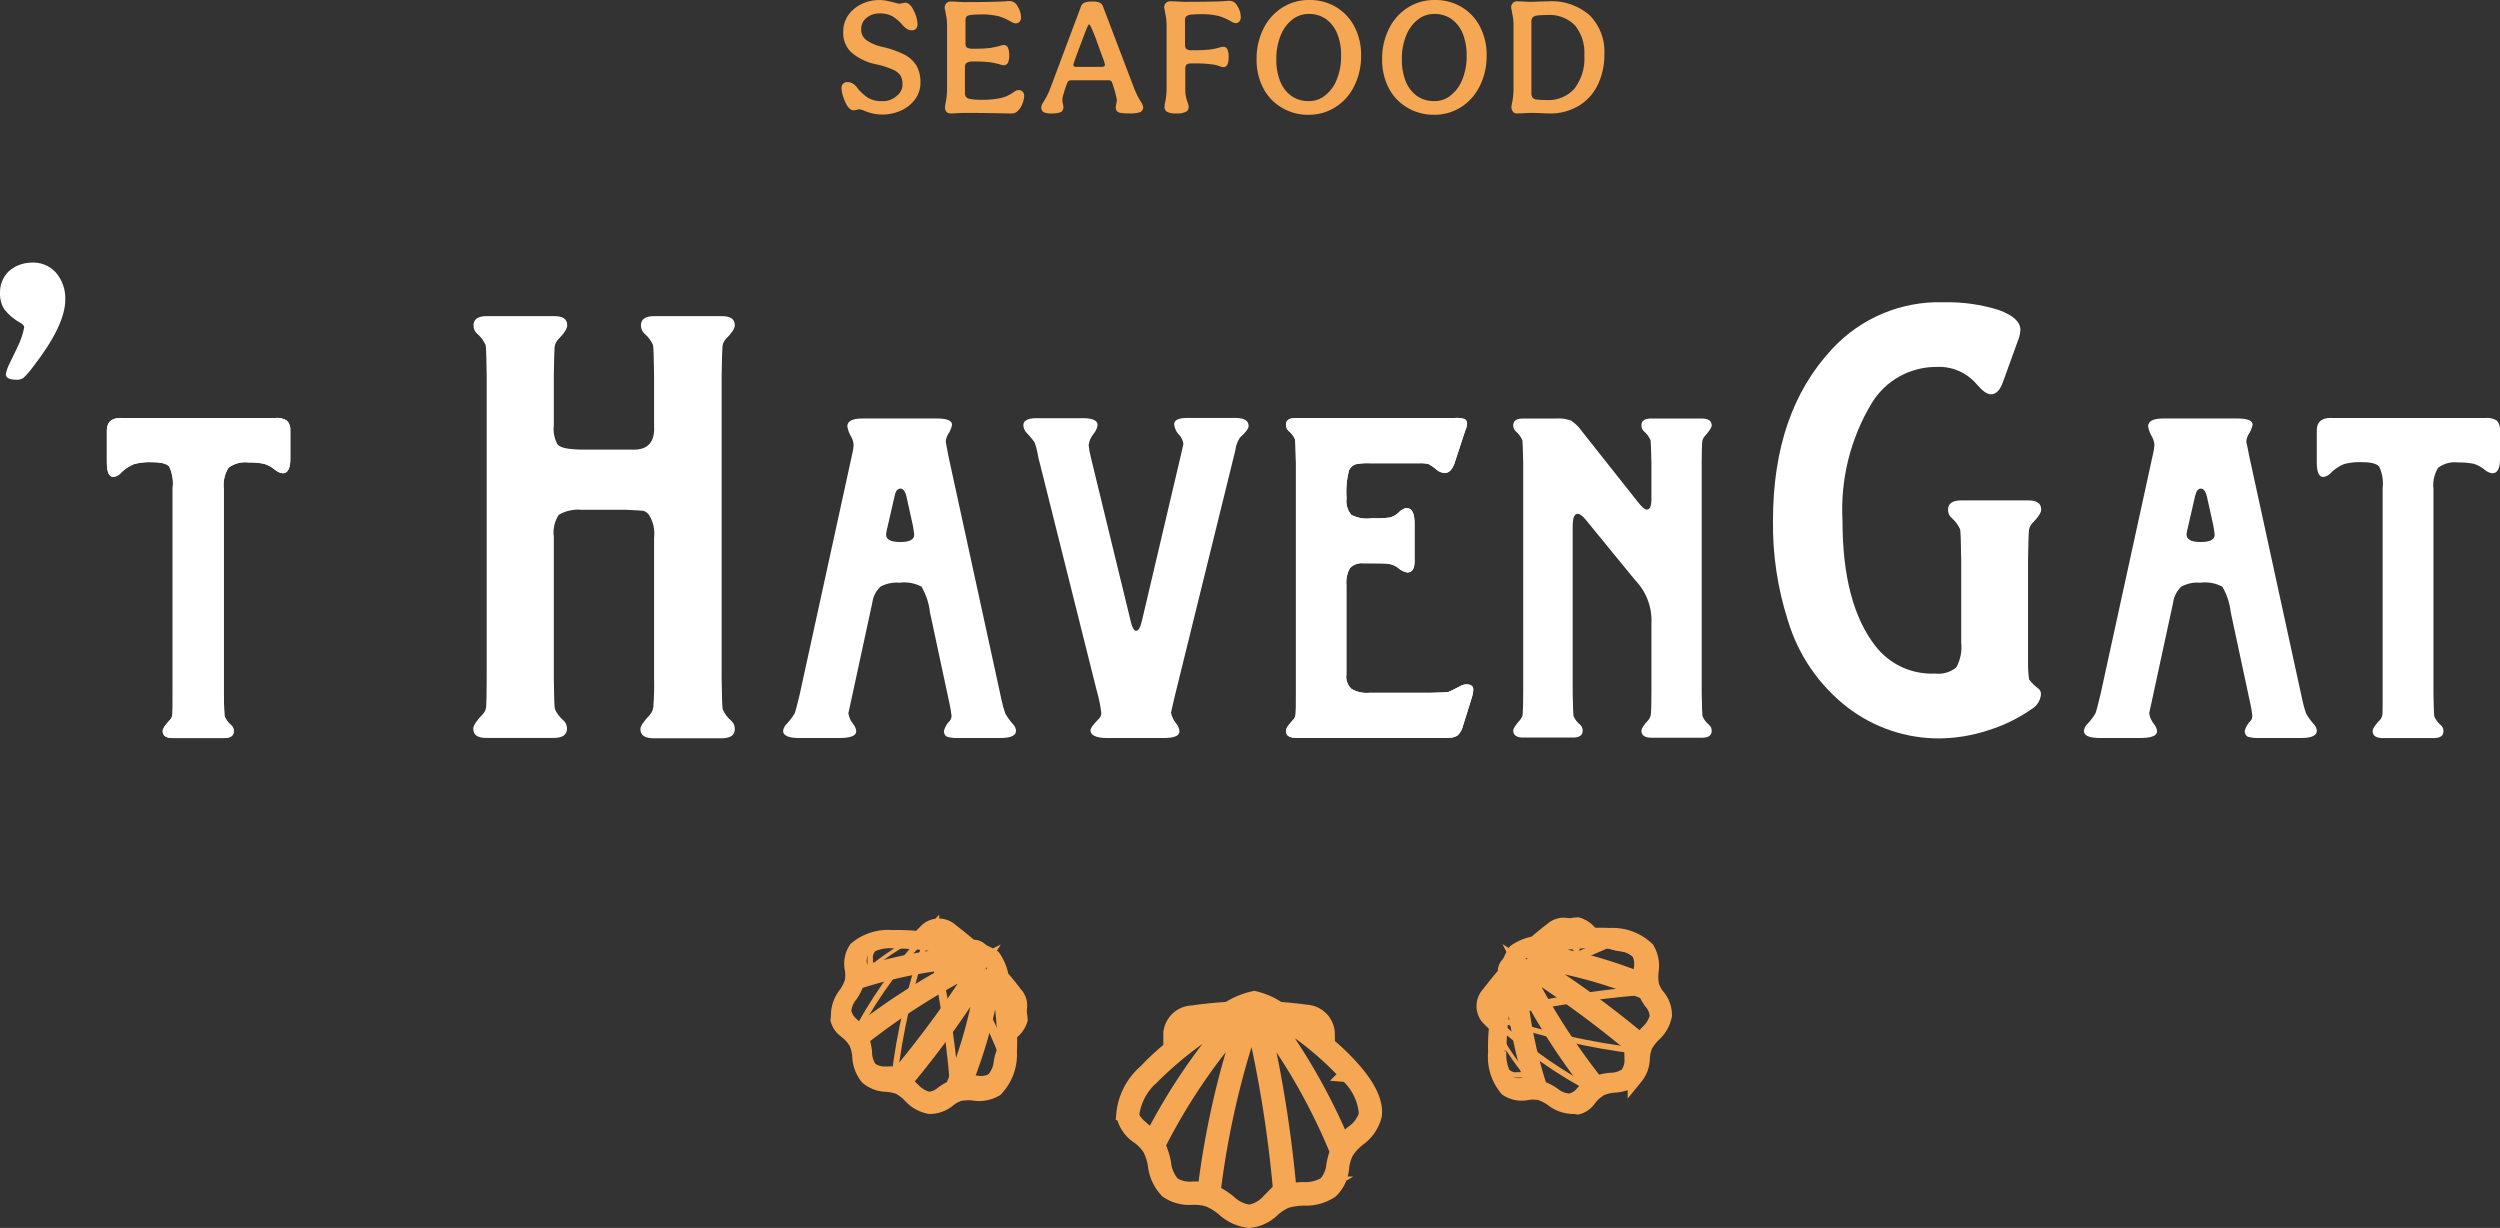 <svg id="HG_Seafood_Logo_wit" xmlns="http://www.w3.org/2000/svg" xmlns:xlink="http://www.w3.org/1999/xlink" width="162.788" height="79.957" viewBox="0 0 162.788 79.957">
  <rect x="0" y="0" width="162.788" height="79.957" fill="#333333" stroke="none"/>
  <defs>
    <clipPath id="clip-path">
      <path id="Path_1000" data-name="Path 1000" d="M689.574,117.134l-1.011,2.794q-.283.771-.771.771c-.257,0-.566-.223-.943-.668a3.2,3.2,0,0,0-2.605-1.114,4.906,4.906,0,0,0-4.2,2.331,13.418,13.418,0,0,0-1.92,7.678c0,3.582.7,6.29,2.125,8.141a4.64,4.64,0,0,0,3.908,1.817,1.842,1.842,0,0,0,1.371-.394,2.71,2.71,0,0,0,.326-1.628v-5.347c-.017-1.2-.034-1.868-.069-2.022a2.086,2.086,0,0,0-.566-.754.687.687,0,0,1-.223-.531c0-.394.291-.6.857-.6h4.353c.583,0,.857.189.857.6q0,.309-.617.926a.87.87,0,0,0-.189.5c-.017.206-.034.84-.051,1.885v6.6a7.294,7.294,0,0,0,.069,1.148,2.891,2.891,0,0,0,.634.617.455.455,0,0,1,.137.377,1.242,1.242,0,0,1-.617.943,10.228,10.228,0,0,1-2.811,1.371,10.45,10.45,0,0,1-3.205.531,9.755,9.755,0,0,1-5.964-2.022,11.207,11.207,0,0,1-3.874-5.639,20.386,20.386,0,0,1-.977-6.513c0-4.73,1.285-8.45,3.873-11.209a9.468,9.468,0,0,1,7.216-3.017,11.171,11.171,0,0,1,3.6.5c.943.343,1.423.771,1.423,1.3a2.121,2.121,0,0,1-.137.634" transform="translate(-673.6 -114.7)"/>
    </clipPath>
    <clipPath id="clip-path-2">
      <path id="Path_1001" data-name="Path 1001" d="M191.575,127.113v-3.239c-.017-1.165-.034-1.834-.069-1.988a2.086,2.086,0,0,0-.566-.754.74.74,0,0,1-.223-.531c0-.394.291-.6.857-.6h4.4c.583,0,.857.189.857.6q0,.309-.617.926a.869.869,0,0,0-.189.5c-.017.206-.034.84-.051,1.851V143.6c.017,1.183.034,1.834.069,2.005a2.087,2.087,0,0,0,.566.754.687.687,0,0,1,.223.531c0,.394-.291.6-.857.6h-4.4c-.6,0-.891-.189-.891-.6q0-.283.617-.926a1.015,1.015,0,0,0,.223-.5,17.769,17.769,0,0,0,.051-1.868v-9.169a2.264,2.264,0,0,0-.36-1.525.784.784,0,0,0-.326-.223c-.1-.017-.48-.034-1.148-.069h-2.879a2.488,2.488,0,0,0-1.491.326,2.087,2.087,0,0,0-.326,1.44v9.2c.017,1.183.034,1.834.069,2.005a2.086,2.086,0,0,0,.566.754.687.687,0,0,1,.223.531c0,.394-.291.6-.857.6h-4.388c-.583,0-.857-.189-.857-.6,0-.189.189-.5.6-.926a.8.8,0,0,0,.24-.5c.017-.206.034-.823.034-1.851V123.873c-.017-1.165-.034-1.834-.069-1.988a2.086,2.086,0,0,0-.566-.754.687.687,0,0,1-.223-.531c0-.394.291-.6.857-.6h4.388c.583,0,.857.189.857.6,0,.206-.189.514-.6.926a.892.892,0,0,0-.223.5c-.017.206-.034.84-.051,1.851v3.239a2.07,2.07,0,0,0,.24,1.234c.154.189.531.291,1.148.326l.36.017h3.325c1.046.051,1.525-.48,1.457-1.577" transform="translate(-179.8 -120)"/>
    </clipPath>
    <clipPath id="clip-path-3">
      <path id="Path_1002" data-name="Path 1002" d="M308.246,161.248l3.479,15.974a6.943,6.943,0,0,0,.24.874,3.665,3.665,0,0,0,.5.7.7.7,0,0,1,.206.428c0,.326-.343.48-1.028.48h-2.725a2.268,2.268,0,0,1-.754-.086.4.4,0,0,1-.189-.377,1.415,1.415,0,0,1,.394-.668.512.512,0,0,0,.1-.343,7.693,7.693,0,0,0-.154-.874l-1.251-5.844a4.25,4.25,0,0,0-.548-1.663,2.408,2.408,0,0,0-1.44-.257,2.2,2.2,0,0,0-1.234.257,1.755,1.755,0,0,0-.531,1.045l-1.405,6.5c-.1.463-.154.686-.154.7a1.553,1.553,0,0,0,.326.72.862.862,0,0,1,.189.446c0,.309-.377.446-1.148.446h-2.554c-.7,0-1.063-.154-1.063-.463a.781.781,0,0,1,.257-.48,3.837,3.837,0,0,0,.5-.668c.051-.12.154-.531.326-1.234l3.411-15.614a3.61,3.61,0,0,0,.1-.617,1.225,1.225,0,0,0-.171-.566,1.8,1.8,0,0,1-.24-.651c0-.343.326-.514.994-.514h4.833c.668,0,.994.137.994.411a1.831,1.831,0,0,1-.291.668,1.158,1.158,0,0,0-.12.446q0,.051.154.823m-3.479,2.674-.463,2.022a3.454,3.454,0,0,0-.1.5c0,.343.308.5.926.5.6,0,.908-.154.908-.48,0-.051-.034-.24-.086-.583l-.394-1.782c-.086-.428-.223-.634-.411-.634s-.326.154-.377.463" transform="translate(-297.5 -158.9)"/>
    </clipPath>
    <clipPath id="clip-path-4">
      <path id="Path_1003" data-name="Path 1003" d="M402.614,160.757,398.638,176.9c-.154.651-.223.977-.223.994a1.549,1.549,0,0,0,.326.686.913.913,0,0,1,.223.514c0,.309-.343.446-1.046.446h-3.634c-.737,0-1.114-.171-1.114-.5,0-.137.171-.377.531-.737a.521.521,0,0,0,.171-.428,9.448,9.448,0,0,0-.309-1.474l-3.685-14.723a4.955,4.955,0,0,1-.154-.686,4.509,4.509,0,0,0-.189-.7,5.334,5.334,0,0,0-.514-.617.756.756,0,0,1-.223-.5q0-.463.874-.463h3c.651,0,.96.154.96.446a1.112,1.112,0,0,1-.257.566,1.5,1.5,0,0,0-.326.737,5.245,5.245,0,0,0,.154.84l2.605,10.712c.1.377.206.548.326.548.154,0,.274-.206.377-.617l2.571-10.935c.086-.394.137-.6.137-.617a1.094,1.094,0,0,0-.326-.651,1.1,1.1,0,0,1-.274-.634q0-.411.874-.411h3.1c.583,0,.874.171.874.531,0,.154-.189.411-.566.754a1.817,1.817,0,0,0-.291.771" transform="translate(-388.8 -158.7)"/>
    </clipPath>
    <clipPath id="clip-path-5">
      <path id="Path_1005" data-name="Path 1005" d="M500.206,159.454l-.72,2.194c-.154.428-.36.634-.651.634a.921.921,0,0,1-.566-.257,2.317,2.317,0,0,0-.48-.326,2.134,2.134,0,0,0-.583-.051H494a3.9,3.9,0,0,0-.96.069.81.81,0,0,0-.411.36,5.315,5.315,0,0,0-.171,1.851,1.372,1.372,0,0,0,.309,1.08,2.2,2.2,0,0,0,1.32.223h.24a5.63,5.63,0,0,0,.943-.051,1.335,1.335,0,0,0,.566-.309.973.973,0,0,1,.5-.309c.377,0,.548.326.548.994v2.468c0,.5-.154.737-.48.737a1.284,1.284,0,0,1-.6-.309,1.383,1.383,0,0,0-.634-.257c-.223-.034-.771-.034-1.628-.034a1.043,1.043,0,0,0-.857.309,1.857,1.857,0,0,0-.24,1.08v5.844a1.1,1.1,0,0,0,.326.943,1.939,1.939,0,0,0,1.183.257h3.993q.977-.026,1.131-.051c.1-.034.377-.171.84-.411a.78.78,0,0,1,.343-.086c.308,0,.463.12.446.377a1.811,1.811,0,0,1-.1.5l-.583,1.868a1.2,1.2,0,0,1-.36.6,1.266,1.266,0,0,1-.72.137h-9.786c-.428,0-.651-.154-.651-.463,0-.137.154-.36.446-.686a.615.615,0,0,0,.189-.394c.017-.154.017-.617.017-1.405V161.614c-.017-.891-.034-1.388-.051-1.508a1.459,1.459,0,0,0-.428-.566.547.547,0,0,1-.171-.394c0-.309.223-.446.651-.446h10.335a1.758,1.758,0,0,1,.651.069.322.322,0,0,1,.154.326,1.009,1.009,0,0,1-.086.36" transform="translate(-488.5 -158.7)"/>
    </clipPath>
    <clipPath id="clip-path-6">
      <path id="Path_1006" data-name="Path 1006" d="M582.853,169.441,579.63,165.5c-.223-.274-.394-.394-.531-.394-.223,0-.326.274-.326.806v10.849c.017.891.034,1.388.051,1.508a1.459,1.459,0,0,0,.429.566.5.5,0,0,1,.171.394c0,.309-.223.446-.651.446h-3.222c-.428,0-.651-.154-.651-.446,0-.137.154-.377.446-.7a.7.7,0,0,0,.171-.394c.017-.154.034-.617.034-1.405V161.831c-.017-.891-.034-1.388-.051-1.508a1.6,1.6,0,0,0-.428-.583.5.5,0,0,1-.171-.394c0-.309.223-.446.651-.446h2.194a2.26,2.26,0,0,1,.926.137,2.722,2.722,0,0,1,.72.72l3.651,4.61q.36.463.565.463c.189,0,.291-.223.291-.651v-2.348c-.017-.891-.034-1.388-.051-1.508a1.6,1.6,0,0,0-.429-.583.5.5,0,0,1-.171-.394c0-.309.223-.446.651-.446h3.274c.428,0,.651.154.651.446,0,.137-.154.377-.446.7a.644.644,0,0,0-.171.377c-.017.154-.034.634-.034,1.405v14.945c.017.891.034,1.388.051,1.508a1.459,1.459,0,0,0,.429.566.5.5,0,0,1,.171.394c0,.309-.223.446-.651.446H583.9c-.428,0-.651-.154-.651-.446,0-.154.154-.394.446-.7a.7.7,0,0,0,.171-.394c.017-.154.034-.617.034-1.405v-4.473a3.774,3.774,0,0,0-1.045-2.828" transform="translate(-574.9 -158.9)"/>
    </clipPath>
    <clipPath id="clip-path-7">
      <path id="Path_1008" data-name="Path 1008" d="M52.546,159.491v1.851c0,.634-.171.943-.5.943a.963.963,0,0,1-.514-.24,2.037,2.037,0,0,0-.7-.377,4.56,4.56,0,0,0-1.011-.086,1.8,1.8,0,0,0-1.3.343,2.138,2.138,0,0,0-.309,1.371v13.283c.017.908.034,1.405.051,1.525a1.6,1.6,0,0,0,.428.583.5.5,0,0,1,.171.394c0,.309-.223.446-.651.446H44.885c-.428,0-.651-.154-.651-.463,0-.137.154-.377.446-.686a.614.614,0,0,0,.189-.394c.017-.154.017-.634.017-1.423V163.244a2.6,2.6,0,0,0-.223-1.388c-.154-.189-.514-.291-1.1-.291a3.927,3.927,0,0,0-1.183.12,2.693,2.693,0,0,0-.823.531.831.831,0,0,1-.531.309c-.291,0-.428-.326-.428-.977v-2.074c.017-.566.36-.823,1.028-.788h9.941a1.191,1.191,0,0,1,.754.171.8.8,0,0,1,.223.634" transform="translate(-40.6 -158.682)"/>
    </clipPath>
    <clipPath id="clip-path-8">
      <path id="Path_1009" data-name="Path 1009" d="M1.971,99.682a1.986,1.986,0,0,1,1.645.617,2.558,2.558,0,0,1,.634,1.8c0,1.1-.7,2.571-2.125,4.4a5.1,5.1,0,0,1-.6.686.7.7,0,0,1-.428.12q-.72,0-.72-.36a2.646,2.646,0,0,1,.24-.686l.514-1.063a5.137,5.137,0,0,0,.446-1.3c0-.1-.086-.206-.24-.291a3.464,3.464,0,0,1-1.063-.891A1.945,1.945,0,0,1,0,101.636a1.9,1.9,0,0,1,.548-1.371,2.233,2.233,0,0,1,1.423-.583" transform="translate(0 -99.679)"/>
    </clipPath>
    <clipPath id="clip-path-9">
      <path id="Path_1010" data-name="Path 1010" d="M802.446,161.248l3.479,15.974a6.929,6.929,0,0,0,.24.874,3.664,3.664,0,0,0,.5.7.7.7,0,0,1,.206.428c0,.326-.343.48-1.028.48h-2.725a2.267,2.267,0,0,1-.754-.086.4.4,0,0,1-.189-.377,1.415,1.415,0,0,1,.394-.668.512.512,0,0,0,.1-.343,7.7,7.7,0,0,0-.154-.874l-1.251-5.844a4.25,4.25,0,0,0-.548-1.663,2.408,2.408,0,0,0-1.44-.257,2.2,2.2,0,0,0-1.234.257,1.754,1.754,0,0,0-.531,1.045l-1.405,6.5c-.1.463-.154.686-.154.7a1.554,1.554,0,0,0,.326.72.862.862,0,0,1,.188.446c0,.309-.377.446-1.148.446h-2.554c-.7,0-1.063-.154-1.063-.463a.781.781,0,0,1,.257-.48,3.837,3.837,0,0,0,.5-.668c.051-.12.154-.531.326-1.234l3.411-15.614a3.61,3.61,0,0,0,.1-.617,1.225,1.225,0,0,0-.171-.566,1.8,1.8,0,0,1-.24-.651c0-.343.326-.514.994-.514h4.816c.669,0,.994.137.994.411a1.831,1.831,0,0,1-.291.668,1.158,1.158,0,0,0-.12.446c.017.034.069.309.171.823m-3.5,2.674-.463,2.022a3.454,3.454,0,0,0-.1.5c0,.343.309.5.926.5.6,0,.908-.154.908-.48,0-.051-.034-.24-.086-.583l-.394-1.782c-.086-.428-.223-.634-.411-.634s-.309.154-.377.463" transform="translate(-791.7 -158.9)"/>
    </clipPath>
    <clipPath id="clip-path-10">
      <path id="Path_1011" data-name="Path 1011" d="M426.983,386.858a2.179,2.179,0,0,0,.977,1.423,2.965,2.965,0,0,1,.72.754,3.441,3.441,0,0,1,.36,1.1,2.883,2.883,0,0,0,.771,1.662,2.513,2.513,0,0,0,1.645.428,3.358,3.358,0,0,1,1.046.137,3.957,3.957,0,0,1,.977.6,2.934,2.934,0,0,0,1.663.771h.017a2.548,2.548,0,0,0,1.508-.72,3.151,3.151,0,0,1,.874-.566,4.621,4.621,0,0,1,1.148-.171,2.9,2.9,0,0,0,1.765-.48,2.353,2.353,0,0,0,.7-1.543,2.823,2.823,0,0,1,.308-.994,3.506,3.506,0,0,1,.771-.84,2.611,2.611,0,0,0,1.046-1.525c.1-.806-.36-1.817-1.388-2.982a14.9,14.9,0,0,0-1.663-1.611l-.017-.823a1.437,1.437,0,0,0-1.371-1.285c-.583-.086-1.183-.137-1.782-.189a4.644,4.644,0,0,0-1.594-.7,5.009,5.009,0,0,0-1.68.7c-.754.051-1.543.12-2.348.24a1.441,1.441,0,0,0-1.388,1.3v1.011a15.2,15.2,0,0,0-1.611,1.491,4.16,4.16,0,0,0-1.457,2.811Zm3.171,4.542a2.468,2.468,0,0,1-.6-1.388,4.634,4.634,0,0,0-.377-1.165,38.054,38.054,0,0,1,5.673-8.313,55.534,55.534,0,0,0-2.571,11.226,4.153,4.153,0,0,0-.806-.051,2.134,2.134,0,0,1-1.32-.309Zm6.187,1.2a2.139,2.139,0,0,1-1.2.617,2.409,2.409,0,0,1-1.354-.668,5.245,5.245,0,0,0-1.011-.634,55.03,55.03,0,0,1,2.605-11.346,79.092,79.092,0,0,1,1.834,11.449,3.7,3.7,0,0,0-.874.583Zm3.788-1.217a2.517,2.517,0,0,1-1.474.36,5.463,5.463,0,0,0-.926.1,81.943,81.943,0,0,0-1.817-11.329,38.992,38.992,0,0,1,4.988,8.741,5.258,5.258,0,0,0-.24.891,2.161,2.161,0,0,1-.531,1.234Zm1.388-7.147a3.833,3.833,0,0,1,1.268,2.588,2.217,2.217,0,0,1-.891,1.217,4.218,4.218,0,0,0-.668.686,39.815,39.815,0,0,0-5-8.638,20.934,20.934,0,0,1,5.3,4.148Zm-2.742-3.565c.428.069.926.309.926.788v.377a20.412,20.412,0,0,0-1.7-1.251c.274.017.531.051.771.086Zm-8.21.857c0-.446.48-.737.96-.788.428-.051.84-.1,1.268-.137-.7.446-1.474.977-2.211,1.543v-.617Zm-1.748,2.845a23.7,23.7,0,0,1,5.6-4.148,38.474,38.474,0,0,0-5.6,8.158,4.792,4.792,0,0,0-.531-.48c-.394-.343-.771-.651-.806-1.063a3.969,3.969,0,0,1,1.337-2.468Z" transform="translate(-426.979 -379.3)"/>
    </clipPath>
    <clipPath id="clip-path-11">
      <path id="Path_1013" data-name="Path 1013" d="M1.155,1.492a1.72,1.72,0,0,0-.24,1.337A2.49,2.49,0,0,1,.9,3.634a2.99,2.99,0,0,1-.411.806,2.177,2.177,0,0,0-.48,1.354A1.93,1.93,0,0,0,.675,6.942a2.958,2.958,0,0,1,.514.651,2.84,2.84,0,0,1,.206.874,2.3,2.3,0,0,0,.5,1.354l.017.017a1.977,1.977,0,0,0,1.234.446,2.789,2.789,0,0,1,.806.171,2.974,2.974,0,0,1,.72.548,2.267,2.267,0,0,0,1.251.72,1.886,1.886,0,0,0,1.251-.463,2.086,2.086,0,0,1,.72-.377,3.038,3.038,0,0,1,.891-.034,2.105,2.105,0,0,0,1.44-.257,3.236,3.236,0,0,0,.891-2.434,13,13,0,0,0-.034-1.817l.446-.463a1.1,1.1,0,0,0-.051-1.474c-.274-.377-.583-.737-.891-1.1a3.17,3.17,0,0,0-.514-1.268,4.074,4.074,0,0,0-1.32-.548Q8.079.9,7.308.309A1.149,1.149,0,0,0,5.8.258L5.234.823A11.836,11.836,0,0,0,3.52.755a3.207,3.207,0,0,0-2.365.737ZM.332,5.571a1.851,1.851,0,0,1,.428-1.1,3.344,3.344,0,0,0,.428-.857,29.3,29.3,0,0,1,7.73-1.423,41.931,41.931,0,0,0-7.61,4.748A5.514,5.514,0,0,0,.9,6.462a1.613,1.613,0,0,1-.566-.891ZM3.04,9.633a1.635,1.635,0,0,1-.994-.309,1.879,1.879,0,0,1-.36-1.114A3.326,3.326,0,0,0,1.48,7.3,43.8,43.8,0,0,1,9.21,2.417a64.911,64.911,0,0,1-5.365,7.37,3.191,3.191,0,0,0-.806-.154Zm2.811,1.645a2.05,2.05,0,0,1-1.028-.617A3.842,3.842,0,0,0,4.24,10.2,61.667,61.667,0,0,0,9.519,2.88a30.436,30.436,0,0,1-2.074,7.644,3.342,3.342,0,0,0-.634.36,1.569,1.569,0,0,1-.96.394ZM10.8,7.936a2.875,2.875,0,0,1-.72,2.108,1.682,1.682,0,0,1-1.148.171,3.53,3.53,0,0,0-.737,0,29.972,29.972,0,0,0,1.954-7.49,16.5,16.5,0,0,1,.651,5.21Zm.326-3.445a.757.757,0,0,1,.069.977l-.223.223a16.848,16.848,0,0,0-.24-1.7c.137.171.257.343.394.5ZM6.056.5a.761.761,0,0,1,.96.086c.274.206.514.411.771.617C7.153,1.063,6.451.926,5.731.84L6.056.5ZM3.623.943A18.581,18.581,0,0,1,9.039,1.8,29.473,29.473,0,0,0,1.412,3.154c0-.189-.017-.377-.034-.566A1.413,1.413,0,0,1,1.515,1.56,2.959,2.959,0,0,1,3.623.943Z" transform="translate(0 0)"/>
    </clipPath>
    <clipPath id="clip-path-12">
      <path id="Path_1015" data-name="Path 1015" d="M1.492,10.627a1.72,1.72,0,0,0,1.337.24,2.49,2.49,0,0,1,.806.017,2.99,2.99,0,0,1,.806.411,2.177,2.177,0,0,0,1.354.48,1.93,1.93,0,0,0,1.148-.668,2.958,2.958,0,0,1,.651-.514,2.84,2.84,0,0,1,.874-.206,2.3,2.3,0,0,0,1.354-.5l.017-.017a1.977,1.977,0,0,0,.446-1.234,2.789,2.789,0,0,1,.171-.806A2.974,2.974,0,0,1,11,7.113a2.267,2.267,0,0,0,.72-1.251,1.886,1.886,0,0,0-.463-1.251,2.086,2.086,0,0,1-.377-.72A3.038,3.038,0,0,1,10.85,3a2.105,2.105,0,0,0-.257-1.44A3.236,3.236,0,0,0,8.159.669,13,13,0,0,0,6.342.7L5.879.258A1.1,1.1,0,0,0,4.405.309c-.377.274-.737.583-1.1.891a3.17,3.17,0,0,0-1.268.514,4.074,4.074,0,0,0-.548,1.32Q.9,3.7.309,4.474A1.149,1.149,0,0,0,.258,5.982l.566.566A11.836,11.836,0,0,0,.755,8.262a3.178,3.178,0,0,0,.737,2.365Zm4.079.823a1.851,1.851,0,0,1-1.1-.428,3.344,3.344,0,0,0-.857-.428,29.3,29.3,0,0,1-1.423-7.73,41.932,41.932,0,0,0,4.748,7.61,5.514,5.514,0,0,0-.48.411,1.43,1.43,0,0,1-.891.566ZM9.633,8.742a1.635,1.635,0,0,1-.309.994,1.879,1.879,0,0,1-1.114.36A3.326,3.326,0,0,0,7.3,10.3a43.8,43.8,0,0,1-4.885-7.73,64.91,64.91,0,0,1,7.37,5.365,4.184,4.184,0,0,0-.154.806Zm1.645-2.811a2.05,2.05,0,0,1-.617,1.028,3.842,3.842,0,0,0-.463.583A61.667,61.667,0,0,0,2.88,2.263a30.436,30.436,0,0,1,7.644,2.074,3.343,3.343,0,0,0,.36.634,1.51,1.51,0,0,1,.394.96ZM7.953.978a2.875,2.875,0,0,1,2.108.72,1.682,1.682,0,0,1,.171,1.148,3.532,3.532,0,0,0,0,.737,29.972,29.972,0,0,0-7.49-1.954A16.43,16.43,0,0,1,7.953.978ZM4.508.669A.757.757,0,0,1,5.485.6l.223.223a16.849,16.849,0,0,0-1.7.24,5,5,0,0,1,.5-.394ZM.5,5.742a.761.761,0,0,1,.086-.96c.206-.274.411-.514.617-.771C1.063,4.645.926,5.348.84,6.068L.5,5.742ZM.943,8.159A18.581,18.581,0,0,1,1.8,2.743,29.473,29.473,0,0,0,3.154,10.37c-.189,0-.377.017-.566.034a1.413,1.413,0,0,1-1.028-.137A3.043,3.043,0,0,1,.943,8.159Z" transform="translate(0 0)"/>
    </clipPath>
  </defs>
  <g id="Group_2807" data-name="Group 2807" transform="translate(0 0)">
    <g id="Group_2784" data-name="Group 2784" transform="translate(115.45 19.676)">
      <g id="Group_2783" data-name="Group 2783" clip-path="url(#clip-path)">
        <rect id="Rectangle_1610" data-name="Rectangle 1610" width="19.196" height="30.096" transform="translate(-0.857 -0.84)" fill="#fff"/>
      </g>
    </g>
    <g id="Group_2786" data-name="Group 2786" transform="translate(30.816 20.584)">
      <g id="Group_2785" data-name="Group 2785" clip-path="url(#clip-path-2)">
        <rect id="Rectangle_1611" data-name="Rectangle 1611" width="18.75" height="29.188" transform="translate(-0.857 -0.84)" fill="#fff"/>
      </g>
    </g>
    <g id="Group_2788" data-name="Group 2788" transform="translate(50.989 27.251)">
      <g id="Group_2787" data-name="Group 2787" clip-path="url(#clip-path-3)">
        <rect id="Rectangle_1612" data-name="Rectangle 1612" width="16.882" height="22.538" transform="translate(-0.84 -0.857)" fill="#fff"/>
      </g>
    </g>
    <g id="Group_2790" data-name="Group 2790" transform="translate(66.637 27.217)">
      <g id="Group_2789" data-name="Group 2789" clip-path="url(#clip-path-4)">
        <rect id="Rectangle_1613" data-name="Rectangle 1613" width="16.402" height="22.538" transform="translate(-0.874 -0.823)" fill="#fff"/>
      </g>
    </g>
    <g id="Group_2792" data-name="Group 2792" transform="translate(83.725 27.217)">
      <path id="Path_1004" data-name="Path 1004" d="M500.206,159.454l-.72,2.194c-.154.428-.36.634-.651.634a.921.921,0,0,1-.566-.257,2.317,2.317,0,0,0-.48-.326,2.134,2.134,0,0,0-.583-.051H494a3.9,3.9,0,0,0-.96.069.81.81,0,0,0-.411.36,5.315,5.315,0,0,0-.171,1.851,1.372,1.372,0,0,0,.309,1.08,2.2,2.2,0,0,0,1.32.223h.24a5.63,5.63,0,0,0,.943-.051,1.335,1.335,0,0,0,.566-.309.973.973,0,0,1,.5-.309c.377,0,.548.326.548.994v2.468c0,.5-.154.737-.48.737a1.284,1.284,0,0,1-.6-.309,1.383,1.383,0,0,0-.634-.257c-.223-.034-.771-.034-1.628-.034a1.043,1.043,0,0,0-.857.309,1.857,1.857,0,0,0-.24,1.08v5.844a1.1,1.1,0,0,0,.326.943,1.939,1.939,0,0,0,1.183.257h3.993q.977-.026,1.131-.051c.1-.034.377-.171.84-.411a.78.78,0,0,1,.343-.086c.308,0,.463.12.446.377a1.811,1.811,0,0,1-.1.5l-.583,1.868a1.2,1.2,0,0,1-.36.6,1.266,1.266,0,0,1-.72.137h-9.786c-.428,0-.651-.154-.651-.463,0-.137.154-.36.446-.686a.615.615,0,0,0,.189-.394c.017-.154.017-.617.017-1.405V161.614c-.017-.891-.034-1.388-.051-1.508a1.459,1.459,0,0,0-.428-.566.547.547,0,0,1-.171-.394c0-.309.223-.446.651-.446h10.335a1.758,1.758,0,0,1,.651.069.322.322,0,0,1,.154.326,1.009,1.009,0,0,1-.086.36" transform="translate(-488.5 -158.7)" fill="#fff"/>
      <g id="Group_2791" data-name="Group 2791" clip-path="url(#clip-path-5)">
        <rect id="Rectangle_1614" data-name="Rectangle 1614" width="13.917" height="22.538" transform="translate(-0.874 -0.823)" fill="#fff"/>
      </g>
    </g>
    <g id="Group_2794" data-name="Group 2794" transform="translate(98.533 27.251)">
      <g id="Group_2793" data-name="Group 2793" clip-path="url(#clip-path-6)">
        <rect id="Rectangle_1615" data-name="Rectangle 1615" width="14.654" height="22.538" transform="translate(-0.84 -0.857)" fill="#fff"/>
      </g>
    </g>
    <g id="Group_2796" data-name="Group 2796" transform="translate(6.959 27.214)">
      <path id="Path_1007" data-name="Path 1007" d="M52.546,159.491v1.851c0,.634-.171.943-.5.943a.963.963,0,0,1-.514-.24,2.037,2.037,0,0,0-.7-.377,4.56,4.56,0,0,0-1.011-.086,1.8,1.8,0,0,0-1.3.343,2.138,2.138,0,0,0-.309,1.371v13.283c.017.908.034,1.405.051,1.525a1.6,1.6,0,0,0,.428.583.5.5,0,0,1,.171.394c0,.309-.223.446-.651.446H44.885c-.428,0-.651-.154-.651-.463,0-.137.154-.377.446-.686a.614.614,0,0,0,.189-.394c.017-.154.017-.634.017-1.423V163.244a2.6,2.6,0,0,0-.223-1.388c-.154-.189-.514-.291-1.1-.291a3.927,3.927,0,0,0-1.183.12,2.693,2.693,0,0,0-.823.531.831.831,0,0,1-.531.309c-.291,0-.428-.326-.428-.977v-2.074c.017-.566.36-.823,1.028-.788h9.941a1.191,1.191,0,0,1,.754.171.8.8,0,0,1,.223.634" transform="translate(-40.6 -158.682)" fill="#fff"/>
      <g id="Group_2795" data-name="Group 2795" clip-path="url(#clip-path-7)">
        <rect id="Rectangle_1616" data-name="Rectangle 1616" width="13.643" height="22.538" transform="translate(-0.84 -0.837)" fill="#fff"/>
      </g>
    </g>
    <g id="Group_2798" data-name="Group 2798" transform="translate(0 17.101)">
      <g id="Group_2797" data-name="Group 2797" clip-path="url(#clip-path-8)">
        <rect id="Rectangle_1617" data-name="Rectangle 1617" width="5.964" height="9.358" transform="translate(-0.857 -0.853)" fill="#fff"/>
      </g>
    </g>
    <g id="Group_2800" data-name="Group 2800" transform="translate(135.691 27.251)">
      <g id="Group_2799" data-name="Group 2799" clip-path="url(#clip-path-9)">
        <rect id="Rectangle_1618" data-name="Rectangle 1618" width="16.882" height="22.538" transform="translate(-0.857 -0.857)" fill="#fff"/>
      </g>
    </g>
    <g id="Group_2802" data-name="Group 2802" transform="translate(73.181 65.026)">
      <g id="Group_2801" data-name="Group 2801" clip-path="url(#clip-path-10)">
        <rect id="Rectangle_1619" data-name="Rectangle 1619" width="18.03" height="16.145" transform="translate(-0.853 -0.874)" fill="#f6a753"/>
      </g>
    </g>
    <path id="Path_1012" data-name="Path 1012" d="M426.983,386.858a2.179,2.179,0,0,0,.977,1.423,2.965,2.965,0,0,1,.72.754,3.441,3.441,0,0,1,.36,1.1,2.883,2.883,0,0,0,.771,1.662,2.513,2.513,0,0,0,1.645.428,3.358,3.358,0,0,1,1.046.137,3.957,3.957,0,0,1,.977.6,2.934,2.934,0,0,0,1.663.771h.017a2.548,2.548,0,0,0,1.508-.72,3.151,3.151,0,0,1,.874-.566,4.621,4.621,0,0,1,1.148-.171,2.9,2.9,0,0,0,1.765-.48,2.353,2.353,0,0,0,.7-1.543,2.823,2.823,0,0,1,.308-.994,3.506,3.506,0,0,1,.771-.84,2.611,2.611,0,0,0,1.046-1.525c.1-.806-.36-1.817-1.388-2.982a14.9,14.9,0,0,0-1.663-1.611l-.017-.823a1.437,1.437,0,0,0-1.371-1.285c-.583-.086-1.183-.137-1.782-.189a4.644,4.644,0,0,0-1.594-.7,5.009,5.009,0,0,0-1.68.7c-.754.051-1.543.12-2.348.24a1.441,1.441,0,0,0-1.388,1.3v1.011a15.2,15.2,0,0,0-1.611,1.491,4.16,4.16,0,0,0-1.457,2.811Zm3.171,4.542a2.468,2.468,0,0,1-.6-1.388,4.634,4.634,0,0,0-.377-1.165,38.054,38.054,0,0,1,5.673-8.313,55.534,55.534,0,0,0-2.571,11.226,4.153,4.153,0,0,0-.806-.051,2.134,2.134,0,0,1-1.32-.309Zm6.187,1.2a2.139,2.139,0,0,1-1.2.617,2.409,2.409,0,0,1-1.354-.668,5.245,5.245,0,0,0-1.011-.634,55.03,55.03,0,0,1,2.605-11.346,79.092,79.092,0,0,1,1.834,11.449,3.7,3.7,0,0,0-.874.583Zm3.788-1.217a2.517,2.517,0,0,1-1.474.36,5.463,5.463,0,0,0-.926.1,81.943,81.943,0,0,0-1.817-11.329,38.992,38.992,0,0,1,4.988,8.741,5.258,5.258,0,0,0-.24.891,2.161,2.161,0,0,1-.531,1.234Zm1.388-7.147a3.833,3.833,0,0,1,1.268,2.588,2.217,2.217,0,0,1-.891,1.217,4.218,4.218,0,0,0-.668.686,39.815,39.815,0,0,0-5-8.638,20.934,20.934,0,0,1,5.3,4.148Zm-2.742-3.565c.428.069.926.309.926.788v.377a20.412,20.412,0,0,0-1.7-1.251c.274.017.531.051.771.086Zm-8.21.857c0-.446.48-.737.96-.788.428-.051.84-.1,1.268-.137-.7.446-1.474.977-2.211,1.543v-.617Zm-1.748,2.845a23.7,23.7,0,0,1,5.6-4.148,38.474,38.474,0,0,0-5.6,8.158,4.792,4.792,0,0,0-.531-.48c-.394-.343-.771-.651-.806-1.063a3.969,3.969,0,0,1,1.337-2.468Z" transform="translate(-353.798 -314.274)" fill="none" stroke="#f6a753" stroke-width="1"/>
    <g id="Group_2804" data-name="Group 2804" transform="translate(52.2 57.861)">
      <g id="Group_2803" data-name="Group 2803" transform="translate(0 8.331) rotate(-45)" clip-path="url(#clip-path-11)">
        <rect id="Rectangle_1620" data-name="Rectangle 1620" width="13.026" height="14.568" transform="translate(-0.611 -1.456)" fill="#f6a753"/>
      </g>
    </g>
    <path id="Path_1014" data-name="Path 1014" d="M319.718,353.288a1.72,1.72,0,0,0-.24,1.337,2.491,2.491,0,0,1-.017.806,2.989,2.989,0,0,1-.411.806,2.177,2.177,0,0,0-.48,1.354,1.93,1.93,0,0,0,.668,1.148,2.959,2.959,0,0,1,.514.651,2.839,2.839,0,0,1,.206.874,2.3,2.3,0,0,0,.5,1.354l.017.017a1.977,1.977,0,0,0,1.234.446,2.788,2.788,0,0,1,.806.171,2.974,2.974,0,0,1,.72.548,2.266,2.266,0,0,0,1.251.72,1.886,1.886,0,0,0,1.251-.463,2.086,2.086,0,0,1,.72-.377,3.038,3.038,0,0,1,.891-.034,2.105,2.105,0,0,0,1.44-.257,3.236,3.236,0,0,0,.891-2.434,13,13,0,0,0-.034-1.817l.446-.463a1.1,1.1,0,0,0-.051-1.474c-.274-.377-.583-.737-.891-1.1a3.17,3.17,0,0,0-.514-1.268,4.073,4.073,0,0,0-1.32-.548q-.668-.591-1.44-1.183a1.149,1.149,0,0,0-1.508-.051l-.566.566a11.832,11.832,0,0,0-1.714-.069,3.206,3.206,0,0,0-2.365.737Zm-.823,4.079a1.85,1.85,0,0,1,.428-1.1,3.345,3.345,0,0,0,.428-.857,29.3,29.3,0,0,1,7.73-1.423,41.931,41.931,0,0,0-7.61,4.748,5.516,5.516,0,0,0-.411-.48,1.613,1.613,0,0,1-.566-.891Zm2.708,4.062a1.635,1.635,0,0,1-.994-.309,1.879,1.879,0,0,1-.36-1.114,3.326,3.326,0,0,0-.206-.908,43.8,43.8,0,0,1,7.73-4.885,64.908,64.908,0,0,1-5.365,7.37,3.192,3.192,0,0,0-.806-.154Zm2.811,1.645a2.05,2.05,0,0,1-1.028-.617,3.846,3.846,0,0,0-.583-.463,61.667,61.667,0,0,0,5.279-7.318,30.436,30.436,0,0,1-2.074,7.644,3.34,3.34,0,0,0-.634.36,1.569,1.569,0,0,1-.96.394Zm4.953-3.342a2.875,2.875,0,0,1-.72,2.108,1.682,1.682,0,0,1-1.148.171,3.524,3.524,0,0,0-.737,0,29.974,29.974,0,0,0,1.954-7.49,16.5,16.5,0,0,1,.651,5.21Zm.326-3.445a.757.757,0,0,1,.069.977l-.223.223a16.857,16.857,0,0,0-.24-1.7c.137.171.257.343.394.5Zm-5.073-3.993a.761.761,0,0,1,.96.086c.274.206.514.411.771.617-.634-.137-1.337-.274-2.057-.36l.326-.343Zm-2.434.446a18.582,18.582,0,0,1,5.416.857,29.471,29.471,0,0,0-7.627,1.354c0-.189-.017-.377-.034-.566a1.413,1.413,0,0,1,.137-1.028,2.959,2.959,0,0,1,2.108-.617Z" transform="translate(-263.964 -291.484)" fill="none" stroke="#f6a753" stroke-width="1"/>
    <g id="Group_2806" data-name="Group 2806" transform="translate(94.195 57.82)">
      <g id="Group_2805" data-name="Group 2805" transform="translate(0 8.295) rotate(-45)" clip-path="url(#clip-path-12)">
        <rect id="Rectangle_1621" data-name="Rectangle 1621" width="14.568" height="13.026" transform="translate(-1.439 -0.634)" fill="#f6a753"/>
      </g>
    </g>
    <path id="Path_1016" data-name="Path 1016" d="M565.388,362.123a1.72,1.72,0,0,0,1.337.24,2.491,2.491,0,0,1,.806.017,2.99,2.99,0,0,1,.806.411,2.176,2.176,0,0,0,1.354.48,1.93,1.93,0,0,0,1.148-.668,2.956,2.956,0,0,1,.651-.514,2.84,2.84,0,0,1,.874-.206,2.3,2.3,0,0,0,1.354-.5l.017-.017a1.977,1.977,0,0,0,.446-1.234,2.792,2.792,0,0,1,.171-.806,2.974,2.974,0,0,1,.549-.72,2.267,2.267,0,0,0,.72-1.251,1.885,1.885,0,0,0-.463-1.251,2.087,2.087,0,0,1-.377-.72,3.038,3.038,0,0,1-.034-.891,2.105,2.105,0,0,0-.257-1.44,3.236,3.236,0,0,0-2.434-.891,13.006,13.006,0,0,0-1.817.034l-.463-.446a1.1,1.1,0,0,0-1.474.051c-.377.274-.737.583-1.1.891a3.169,3.169,0,0,0-1.268.514,4.073,4.073,0,0,0-.549,1.32q-.591.668-1.183,1.44a1.149,1.149,0,0,0-.051,1.508l.566.566a11.837,11.837,0,0,0-.069,1.714,3.179,3.179,0,0,0,.737,2.365Zm4.079.823a1.851,1.851,0,0,1-1.1-.428,3.346,3.346,0,0,0-.857-.428,29.3,29.3,0,0,1-1.423-7.73,41.932,41.932,0,0,0,4.748,7.61,5.506,5.506,0,0,0-.48.411,1.43,1.43,0,0,1-.891.566Zm4.062-2.708a1.634,1.634,0,0,1-.308.994,1.879,1.879,0,0,1-1.114.36,3.326,3.326,0,0,0-.908.206,43.8,43.8,0,0,1-4.885-7.73,64.9,64.9,0,0,1,7.37,5.365,4.19,4.19,0,0,0-.154.806Zm1.645-2.811a2.05,2.05,0,0,1-.617,1.028,3.837,3.837,0,0,0-.463.583,61.669,61.669,0,0,0-7.318-5.279,30.435,30.435,0,0,1,7.644,2.074,3.341,3.341,0,0,0,.36.634,1.509,1.509,0,0,1,.394.96Zm-3.325-4.953a2.875,2.875,0,0,1,2.108.72,1.683,1.683,0,0,1,.171,1.148,3.52,3.52,0,0,0,0,.737,29.976,29.976,0,0,0-7.49-1.954,16.43,16.43,0,0,1,5.21-.651Zm-3.445-.309a.757.757,0,0,1,.977-.069l.223.223a16.83,16.83,0,0,0-1.7.24,5,5,0,0,1,.5-.394Zm-4.011,5.073a.761.761,0,0,1,.086-.96c.206-.274.411-.514.617-.771-.137.634-.274,1.337-.36,2.057l-.343-.326Zm.446,2.417a18.581,18.581,0,0,1,.857-5.416,29.475,29.475,0,0,0,1.354,7.627c-.188,0-.377.017-.566.034a1.413,1.413,0,0,1-1.028-.137,3.043,3.043,0,0,1-.617-2.108Z" transform="translate(-467.249 -291.236)" fill="none" stroke="#f6a753" stroke-width="1"/>
    <path id="Path_1017" data-name="Path 1017" d="M322.322,6.481a1.586,1.586,0,0,1-.908-.223,3.008,3.008,0,0,1-.7-.651.857.857,0,0,0-.291-.274.675.675,0,0,0-.343-.086.354.354,0,0,0-.377.377,1.658,1.658,0,0,0,.069.446,3.584,3.584,0,0,0,.189.514c.154.326.343.5.531.5a1.266,1.266,0,0,0,.206-.034,1.436,1.436,0,0,1,.171-.034.771.771,0,0,1,.137.034.8.8,0,0,1,.154.051,3.047,3.047,0,0,0,1.148.257,2.958,2.958,0,0,0,1.3-.274,2.314,2.314,0,0,0,.908-.754,1.81,1.81,0,0,0,.326-1.063A2.214,2.214,0,0,0,324.6,4.2a2.041,2.041,0,0,0-.754-.72,6.316,6.316,0,0,0-1.423-.514,2.879,2.879,0,0,1-1.114-.463.839.839,0,0,1-.326-.7.919.919,0,0,1,.343-.737,1.3,1.3,0,0,1,.857-.291,1.647,1.647,0,0,1,.84.189,2.683,2.683,0,0,1,.651.566,1.248,1.248,0,0,0,.291.257.61.61,0,0,0,.326.086.349.349,0,0,0,.257-.1.4.4,0,0,0,.1-.291,1.487,1.487,0,0,0-.069-.446,2.327,2.327,0,0,0-.189-.48c-.154-.309-.343-.48-.531-.48a1.266,1.266,0,0,0-.206.034,1.436,1.436,0,0,1-.171.034,1.44,1.44,0,0,1-.309-.069c-.189-.051-.36-.086-.514-.12a2.168,2.168,0,0,0-.48-.051,2.525,2.525,0,0,0-1.2.274,2.258,2.258,0,0,0-.857.737,1.884,1.884,0,0,0-.309,1.063,1.743,1.743,0,0,0,.514,1.32,3.522,3.522,0,0,0,1.628.788,5.773,5.773,0,0,1,1.08.343,1.212,1.212,0,0,1,.5.377,1.126,1.126,0,0,1,.137.583.91.91,0,0,1-.377.754,1.337,1.337,0,0,1-.977.343Zm4.508.806.428-.017c.206-.017.36-.017.463-.017,1.165,0,2.108.017,2.811.034h.291a.505.505,0,0,0,.36-.171,1.186,1.186,0,0,0,.291-.446,1.487,1.487,0,0,0,.12-.514.4.4,0,0,0-.1-.291.362.362,0,0,0-.274-.1.5.5,0,0,0-.257.1,3.307,3.307,0,0,1-.5.291,2.521,2.521,0,0,1-.617.171,5.989,5.989,0,0,1-1.063.069,3.361,3.361,0,0,1-.686-.051.462.462,0,0,1-.291-.137.435.435,0,0,1-.069-.274V4.3c0-.154.034-.257.12-.309a.731.731,0,0,1,.411-.086,8.738,8.738,0,0,1,1.114.051,5.069,5.069,0,0,1,.634.137.774.774,0,0,0,.223.051A.318.318,0,0,0,330.532,4a.957.957,0,0,0,.086-.5,1.21,1.21,0,0,0-.086-.514.318.318,0,0,0-.291-.154.915.915,0,0,0-.223.051c-.154.051-.36.086-.6.137a8.992,8.992,0,0,1-1.148.051A.772.772,0,0,1,327.875,3a.3.3,0,0,1-.1-.257V1.237a.454.454,0,0,1,.051-.24c.034-.051.12-.086.257-.12A5.014,5.014,0,0,1,328.7.843a4.546,4.546,0,0,1,1.251.12,3.742,3.742,0,0,1,.806.36.685.685,0,0,0,.274.1.349.349,0,0,0,.257-.1.4.4,0,0,0,.1-.291,1.309,1.309,0,0,0-.223-.72.592.592,0,0,0-.5-.343,1.3,1.3,0,0,0-.274.017c-.583.034-1.474.051-2.691.051L327.276.02C327.087,0,326.933,0,326.83,0a.389.389,0,0,0-.309.12.419.419,0,0,0-.1.309,2.06,2.06,0,0,0,.051.24,2.568,2.568,0,0,0,.051.291,3.523,3.523,0,0,1,.051.668V5.659a4.729,4.729,0,0,1-.1.977,1.346,1.346,0,0,0-.034.24.419.419,0,0,0,.1.309.353.353,0,0,0,.291.1Zm6.564,0a1.538,1.538,0,0,0,.583-.086.347.347,0,0,0,.171-.343,1.268,1.268,0,0,0-.034-.206,1.322,1.322,0,0,1-.034-.257A1.648,1.648,0,0,1,334.165,6c.051-.171.12-.411.223-.668a.332.332,0,0,1,.086-.154.365.365,0,0,1,.206-.051h2.4a.217.217,0,0,1,.24.154,6.839,6.839,0,0,1,.309,1.114,1.322,1.322,0,0,1-.034.257,1.264,1.264,0,0,0-.034.206.378.378,0,0,0,.069.274.451.451,0,0,0,.257.12,4.083,4.083,0,0,0,.566.034,2.047,2.047,0,0,0,.7-.086.341.341,0,0,0,.189-.343.728.728,0,0,0-.137-.309q-.077-.129-.206-.36a5.338,5.338,0,0,1-.24-.531L336.736.346a.459.459,0,0,0-.223-.274,1.133,1.133,0,0,0-.48-.069,1.376,1.376,0,0,0-.514.069.468.468,0,0,0-.24.291l-1.988,5.3a4,4,0,0,1-.24.531q-.129.231-.206.36a.728.728,0,0,0-.137.309.369.369,0,0,0,.154.343,1.363,1.363,0,0,0,.531.086Zm3.274-3.034h-1.714c-.1,0-.154-.051-.154-.137,0-.051.154-.5.48-1.354.223-.583.343-.926.411-1.063.051-.137.1-.206.137-.206s.069.069.137.206a10.34,10.34,0,0,1,.394.994c.171.463.291.806.377,1.028a3.435,3.435,0,0,1,.12.377c0,.1-.069.154-.189.154Zm4.816,3.034a1.367,1.367,0,0,0,.634-.1.349.349,0,0,0,.189-.326.86.86,0,0,0-.051-.24,2.544,2.544,0,0,1-.171-.977V4.39a.421.421,0,0,1,.086-.291.633.633,0,0,1,.36-.069h.1a8.738,8.738,0,0,1,1.114.051,2.431,2.431,0,0,1,.548.12.707.707,0,0,0,.257.069.275.275,0,0,0,.274-.154,1.176,1.176,0,0,0,.086-.5,1.21,1.21,0,0,0-.086-.514.291.291,0,0,0-.274-.154,1.275,1.275,0,0,0-.257.051,4,4,0,0,1-.548.12,8.865,8.865,0,0,1-1.131.051h-.1a.541.541,0,0,1-.36-.086c-.069-.051-.086-.171-.086-.326V1.254a.378.378,0,0,1,.069-.274.511.511,0,0,1,.257-.12,4.583,4.583,0,0,1,.617-.034,4.688,4.688,0,0,1,1.268.12,3.741,3.741,0,0,1,.806.36.684.684,0,0,0,.274.1.288.288,0,0,0,.24-.1.4.4,0,0,0,.1-.291,1.31,1.31,0,0,0-.223-.72.572.572,0,0,0-.5-.343,1.3,1.3,0,0,0-.274.017c-.5.034-1.388.051-2.708.051L341.57,0c-.189-.017-.343-.017-.446-.017a.389.389,0,0,0-.309.12.419.419,0,0,0-.1.309,2.053,2.053,0,0,0,.051.24,2.568,2.568,0,0,0,.051.291,3.526,3.526,0,0,1,.051.668V5.642a4.731,4.731,0,0,1-.1.977,1.341,1.341,0,0,0-.034.24.371.371,0,0,0,.171.326,1.217,1.217,0,0,0,.583.1Z" transform="translate(-264.906 0.1)" fill="#f6a753"/>
    <path id="Path_1018" data-name="Path 1018" d="M480.794,7.373a3.2,3.2,0,0,0,1.748-.5A3.384,3.384,0,0,0,483.759,5.5a4.333,4.333,0,0,0,.446-1.971,3.97,3.97,0,0,0-.428-1.885,3.217,3.217,0,0,0-1.2-1.285A3.35,3.35,0,0,0,480.811-.1a3.2,3.2,0,0,0-1.748.5,3.384,3.384,0,0,0-1.217,1.371,4.333,4.333,0,0,0-.446,1.971,3.97,3.97,0,0,0,.428,1.885,3.143,3.143,0,0,0,1.217,1.285,3.289,3.289,0,0,0,1.748.463Zm0-.891a1.9,1.9,0,0,1-1.114-.326,2.168,2.168,0,0,1-.737-.943,3.723,3.723,0,0,1-.257-1.44,3.934,3.934,0,0,1,.274-1.543,2.431,2.431,0,0,1,.754-1.045,1.693,1.693,0,0,1,1.08-.377,1.9,1.9,0,0,1,1.114.326,2.169,2.169,0,0,1,.737.943,3.723,3.723,0,0,1,.257,1.44,3.932,3.932,0,0,1-.274,1.543,2.429,2.429,0,0,1-.754,1.045,1.628,1.628,0,0,1-1.08.377Zm8.175.891a3.2,3.2,0,0,0,1.748-.5A3.383,3.383,0,0,0,491.934,5.5a4.333,4.333,0,0,0,.446-1.971,3.969,3.969,0,0,0-.429-1.885,3.216,3.216,0,0,0-1.2-1.285A3.35,3.35,0,0,0,488.986-.1a3.2,3.2,0,0,0-1.748.5,3.384,3.384,0,0,0-1.217,1.371,4.333,4.333,0,0,0-.446,1.971A3.97,3.97,0,0,0,486,5.624a3.143,3.143,0,0,0,1.217,1.285,3.289,3.289,0,0,0,1.748.463Zm0-.891a1.9,1.9,0,0,1-1.114-.326,2.168,2.168,0,0,1-.737-.943,3.723,3.723,0,0,1-.257-1.44,3.934,3.934,0,0,1,.274-1.543,2.43,2.43,0,0,1,.754-1.045,1.693,1.693,0,0,1,1.08-.377,1.9,1.9,0,0,1,1.114.326,2.168,2.168,0,0,1,.737.943,3.722,3.722,0,0,1,.257,1.44,3.933,3.933,0,0,1-.274,1.543,2.43,2.43,0,0,1-.754,1.045,1.628,1.628,0,0,1-1.08.377Zm5.4.806.463-.017c.223-.017.394-.017.514-.017s.309,0,.566.017l.566.017a3.569,3.569,0,0,0,1.868-.48A3.194,3.194,0,0,0,499.6,5.453a4.451,4.451,0,0,0,.446-2.022,3.345,3.345,0,0,0-.96-2.537,3.741,3.741,0,0,0-2.674-.908L495.825,0c-.274.017-.48.017-.6.017-.1,0-.24,0-.428-.017l-.411-.017a.389.389,0,0,0-.308.12.419.419,0,0,0-.1.309,2.05,2.05,0,0,0,.051.24,2.557,2.557,0,0,0,.051.291,3.523,3.523,0,0,1,.051.668V5.642a4.731,4.731,0,0,1-.1.977,1.344,1.344,0,0,0-.034.24.419.419,0,0,0,.1.309c.034.086.137.12.274.12Zm1.937-.874a5.56,5.56,0,0,1-.668-.034.349.349,0,0,1-.274-.137.515.515,0,0,1-.069-.309V1.34a.458.458,0,0,1,.069-.291.514.514,0,0,1,.291-.137,5.91,5.91,0,0,1,.686-.034,2.314,2.314,0,0,1,1.782.668,2.784,2.784,0,0,1,.617,1.954,3.216,3.216,0,0,1-.634,2.16,2.254,2.254,0,0,1-1.8.754Z" transform="translate(-395.577 0.1)" fill="#f6a753"/>
  </g>
  <path id="Path_1019" data-name="Path 1019" d="M892.129,159.491v1.851c0,.634-.171.943-.5.943a.963.963,0,0,1-.514-.24,2.037,2.037,0,0,0-.7-.377,4.56,4.56,0,0,0-1.011-.086,1.8,1.8,0,0,0-1.3.343,2.138,2.138,0,0,0-.308,1.371v13.283c.017.908.034,1.405.051,1.525a1.6,1.6,0,0,0,.428.583.5.5,0,0,1,.171.394c0,.309-.223.446-.651.446h-3.308c-.428,0-.651-.154-.651-.463,0-.137.154-.377.446-.686a.615.615,0,0,0,.189-.394c.017-.154.017-.634.017-1.423V163.244a2.6,2.6,0,0,0-.223-1.388c-.154-.189-.514-.291-1.1-.291a3.927,3.927,0,0,0-1.183.12,2.693,2.693,0,0,0-.823.531.831.831,0,0,1-.531.309c-.291,0-.429-.326-.429-.977v-2.074c.017-.566.36-.823,1.028-.788h9.941a1.191,1.191,0,0,1,.754.171.855.855,0,0,1,.206.634" transform="translate(-729.341 -131.468)" fill="#fff" fill-rule="evenodd"/>
</svg>
